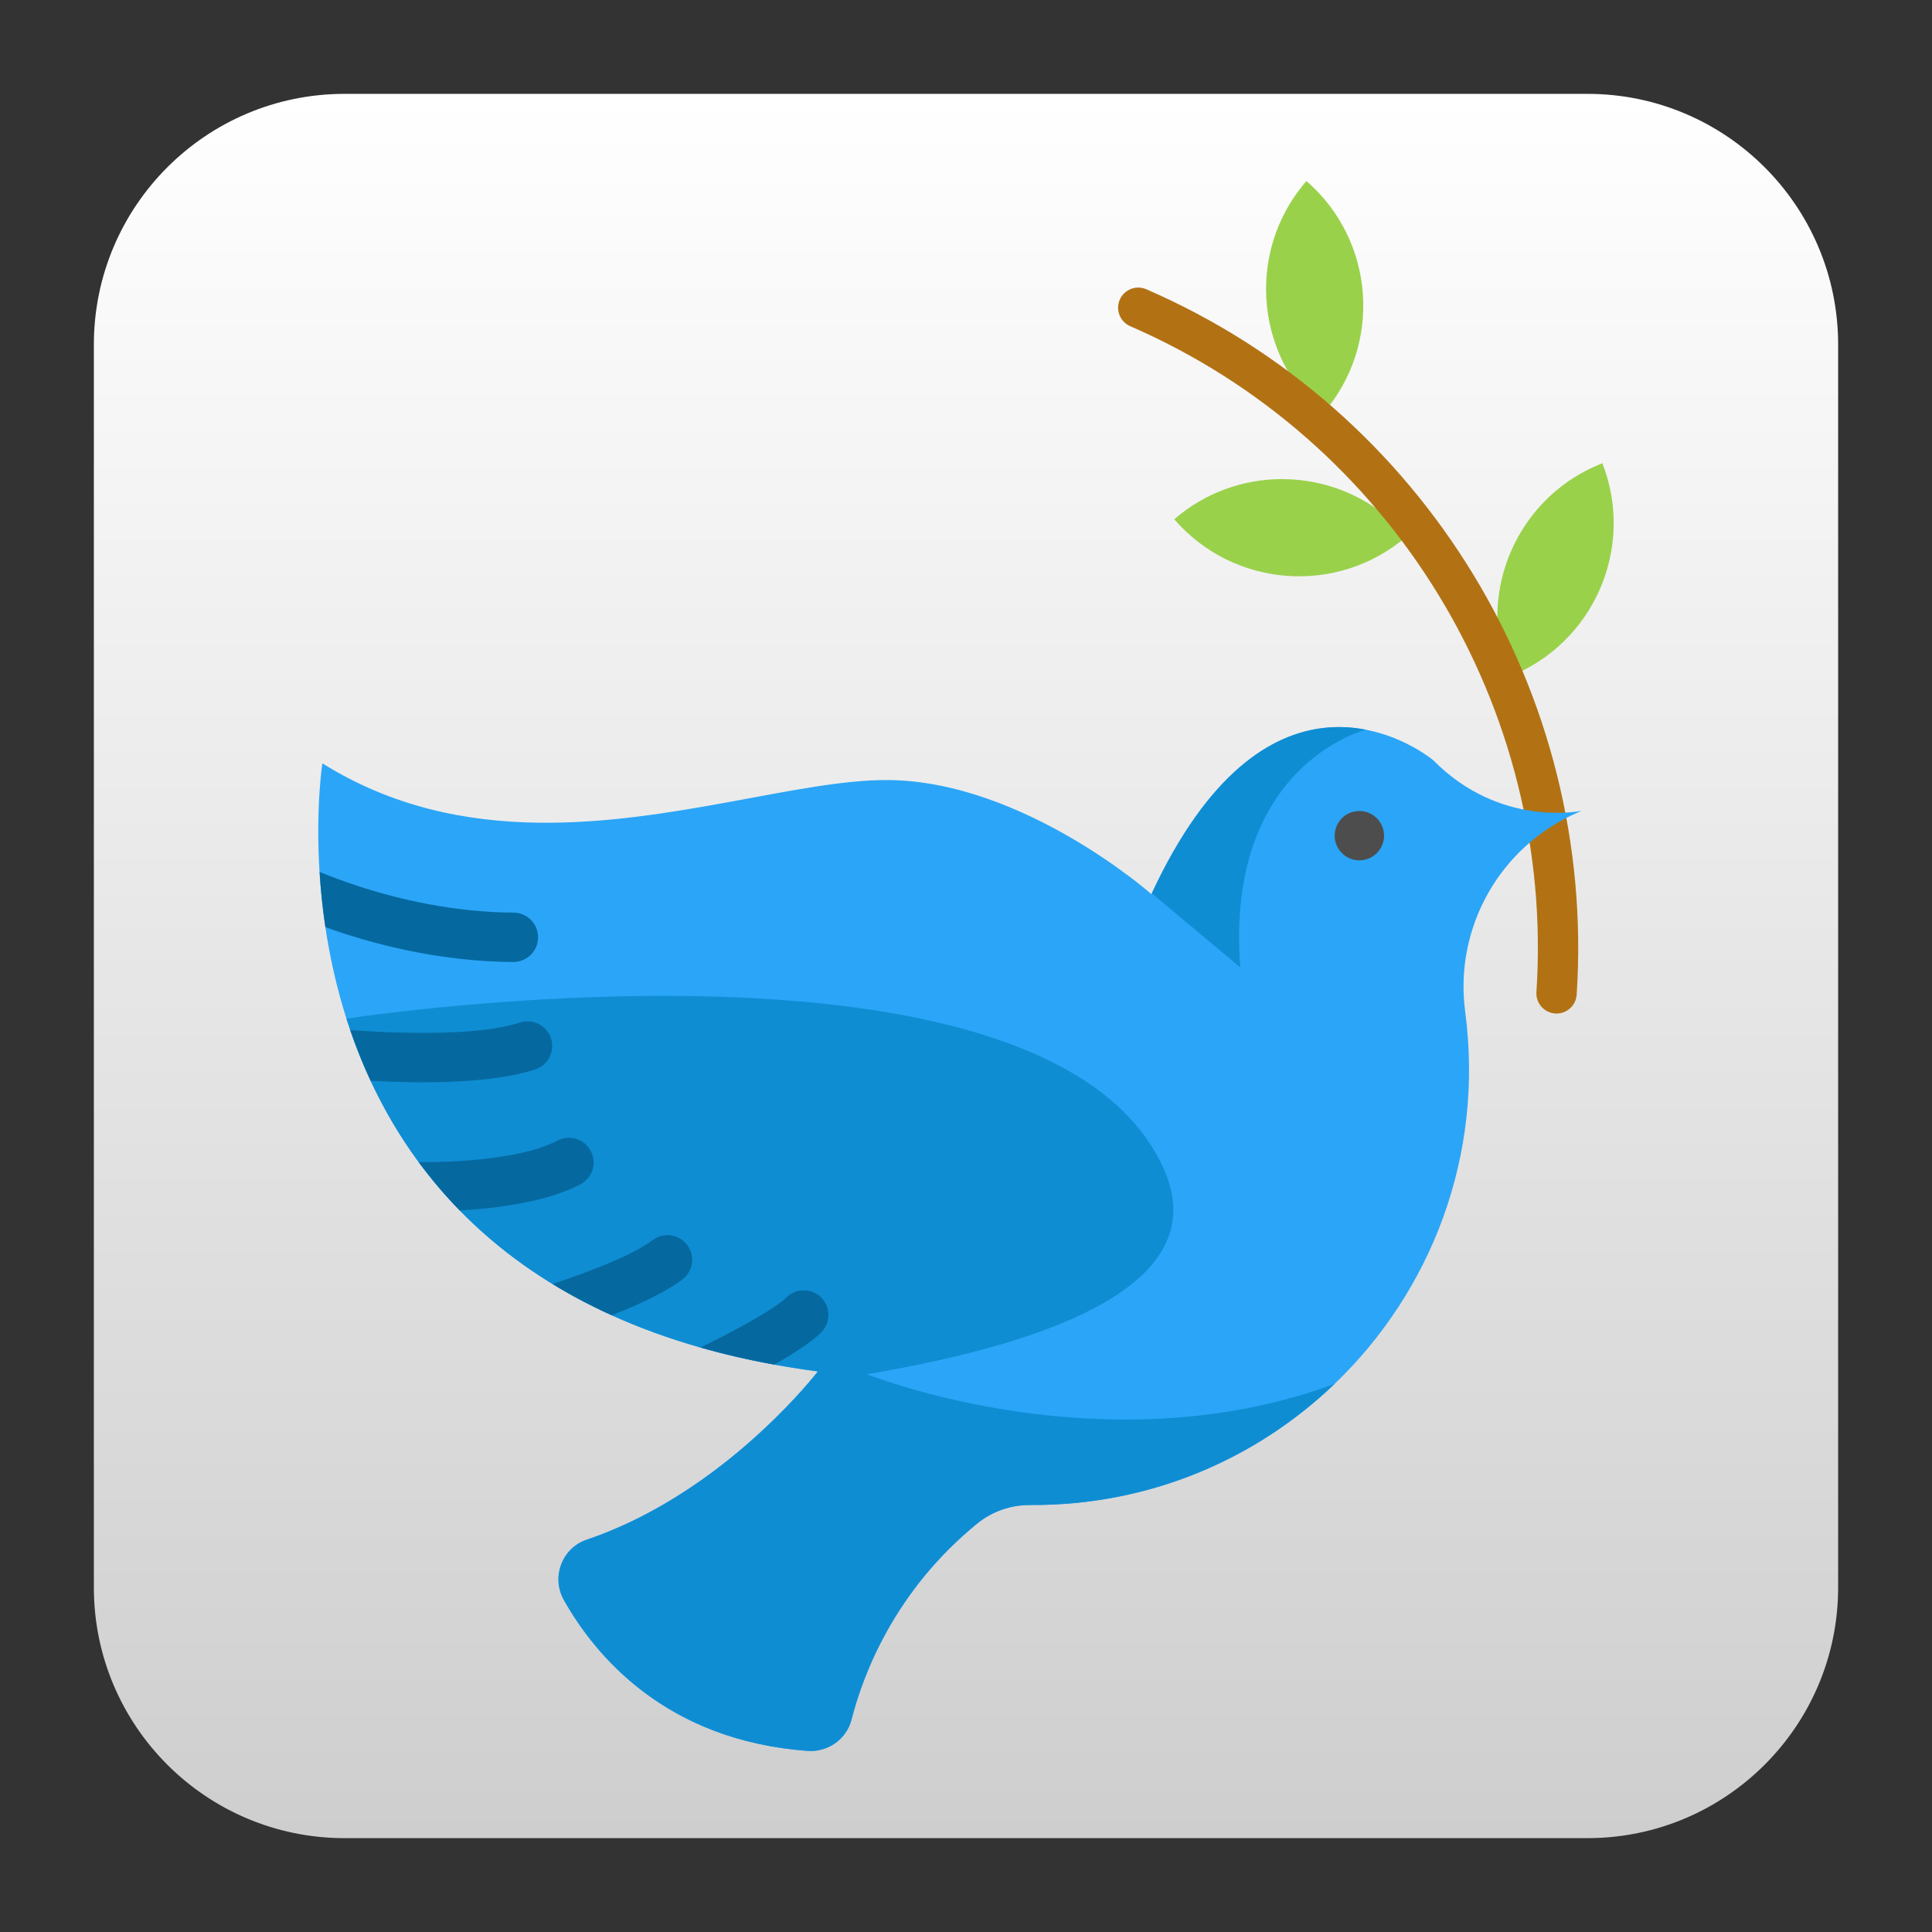 <svg clip-rule="evenodd" fill-rule="evenodd" stroke-linejoin="round" stroke-miterlimit="2" viewBox="0 0 48 48" xmlns="http://www.w3.org/2000/svg">
 <rect x="0" y="0" width="48" height="48" fill="#333333" stroke="none"/>
 <linearGradient id="a" x2="1" gradientTransform="matrix(0 -43.337 43.337 0 201.9 45.669)" gradientUnits="userSpaceOnUse">
  <stop stop-color="#cecece" offset="0"/>
  <stop stop-color="#fff" offset="1"/>
 </linearGradient>
 <path d="m45.668 8.56c0-3.438-2.79-6.228-6.228-6.228h-30.88c-3.438 0-6.228 2.79-6.228 6.228v30.88c0 3.438 2.79 6.228 6.228 6.228h30.88c3.438 0 6.228-2.79 6.228-6.228z" fill="url(#a)"/>
 <g fill-rule="nonzero">
  <path d="m39.811 11.509c.822 2.108-.22 4.485-2.329 5.308-.191-.489-.281-.993-.281-1.488 0-1.64.99-3.188 2.61-3.82zm-4.856 1.812c-1.712 1.479-4.3 1.292-5.781-.42.775-.67 1.729-.998 2.679-.998 1.149 0 2.292.481 3.102 1.418zm-2.497-8.824c1.71 1.484 1.893 4.073.408 5.782-.933-.811-1.411-1.951-1.411-3.097 0-.953.33-1.909 1.003-2.685z" fill="#9ad14b"/>
  <path d="m38.672 25.181c-.011 0-.022-.001-.033-.001-.276-.019-.485-.257-.467-.533.466-7.074-3.589-13.722-10.091-16.542-.254-.11-.371-.405-.261-.659s.406-.37.659-.26c6.89 2.988 11.187 10.031 10.693 17.527-.018.264-.238.468-.5.468z" fill="#b27214"/>
  <path d="m39.298 20.144c-.034.014-.068.028-.101.043-1.928.838-3.072 2.854-2.795 4.947.477 3.589-.853 6.954-3.242 9.247-1.95 1.871-4.607 3.029-7.561 3.01-.294-.001-.583.057-.848.172-.167.073-.324.168-.468.285-2.06 1.677-2.841 3.756-3.127 4.873-.126.491-.587.816-1.092.779-3.522-.257-5.275-2.364-6.053-3.745-.322-.571-.048-1.294.572-1.504 2.779-.941 4.822-3.101 5.496-3.886.045-.053.086-.1.118-.14.047-.056.08-.099.101-.123.014-.019.022-.029.022-.029-.371-.049-.732-.105-1.082-.17-.648-.117-1.259-.259-1.837-.425-.798-.226-1.531-.496-2.202-.8-.528-.239-1.018-.5-1.473-.778-.897-.548-1.658-1.165-2.303-1.826-.378-.387-.716-.789-1.02-1.199-.483-.657-.876-1.338-1.194-2.021v-.001c-.197-.422-.364-.843-.508-1.261-.032-.095-.064-.19-.094-.285-.25-.787-.416-1.556-.523-2.271-.073-.486-.119-.947-.145-1.373-.1-1.603.07-2.698.07-2.698 1.728 1.08 3.56 1.45 5.358 1.475 3.312.046 6.503-1.073 8.686-1.06 3.368.021 6.554 2.835 6.554 2.835.003-.007.006-.013.009-.02 1.404-3.013 2.981-3.966 4.283-4.11.371-.042.721-.017 1.038.045h.001c1.003.195 1.672.759 1.672.759 1.673 1.694 3.688 1.255 3.688 1.255z" fill="#2ba5f7"/>
  <path d="m21.538 34.143c4.774-.808 8.641-2.315 7.367-5.122-2.781-6.126-18.721-3.946-20.298-3.714 1.171 3.677 4.19 7.774 11.713 8.766 0 0-.008.01-.022.029-.021.025-.054.067-.101.123-.519.626-2.65 3.025-5.621 4.029-.618.208-.886.933-.565 1.501.778 1.381 2.531 3.487 6.053 3.745.504.037.967-.288 1.092-.778.285-1.119 1.066-3.197 3.127-4.874.37-.301.837-.46 1.315-.457 2.955.019 5.611-1.139 7.561-3.01-5.371 1.99-10.852.054-11.621-.238zm12.399-16.013c-.067.016-3.502.912-3.123 5.905l-2.198-1.84c1.404-3.014 2.981-3.966 4.283-4.111.371-.041.721-.016 1.038.046z" fill="#0f8dd3"/>
  <path d="m20.4 33.106c-.247.244-.696.532-1.162.797-.647-.117-1.259-.259-1.836-.425.753-.366 1.825-.937 2.137-1.245.241-.238.629-.235.867.006s.236.629-.006.867zm-3.448-1.316c-.319.239-.767.471-1.249.68-.166.073-.335.142-.504.208-.528-.239-1.018-.5-1.473-.778.887-.293 1.979-.708 2.49-1.091.271-.203.655-.148.859.123.203.271.148.655-.123.858zm-2.533-2.365c-.072.038-.148.074-.226.108-.799.347-1.861.489-2.77.541-.378-.387-.716-.789-1.02-1.2.986.003 2.421-.083 3.291-.462.055-.023.107-.048.157-.074.302-.158.671-.041.828.26.157.3.041.67-.26.827zm-.73-3.628c.099.304-.051.629-.338.753-.017.008-.036.015-.055.021-1.071.349-2.756.353-4.087.283v-.001c-.197-.422-.364-.843-.508-1.262 1.375.099 3.221.138 4.214-.186.323-.106.669.07.774.392zm-.321-2.506c-.002.25-.153.465-.369.559-.077.033-.16.05-.248.051-1.891-.012-3.562-.468-4.667-.866-.073-.485-.119-.947-.144-1.372.258.106.585.229.965.354.993.323 2.358.648 3.854.657.338.001.611.278.609.617z" fill="#0569a0"/>
 </g>
 <circle cx="33.773" cy="20.762" r=".613" fill="#4d4d4d"/>
</svg>
